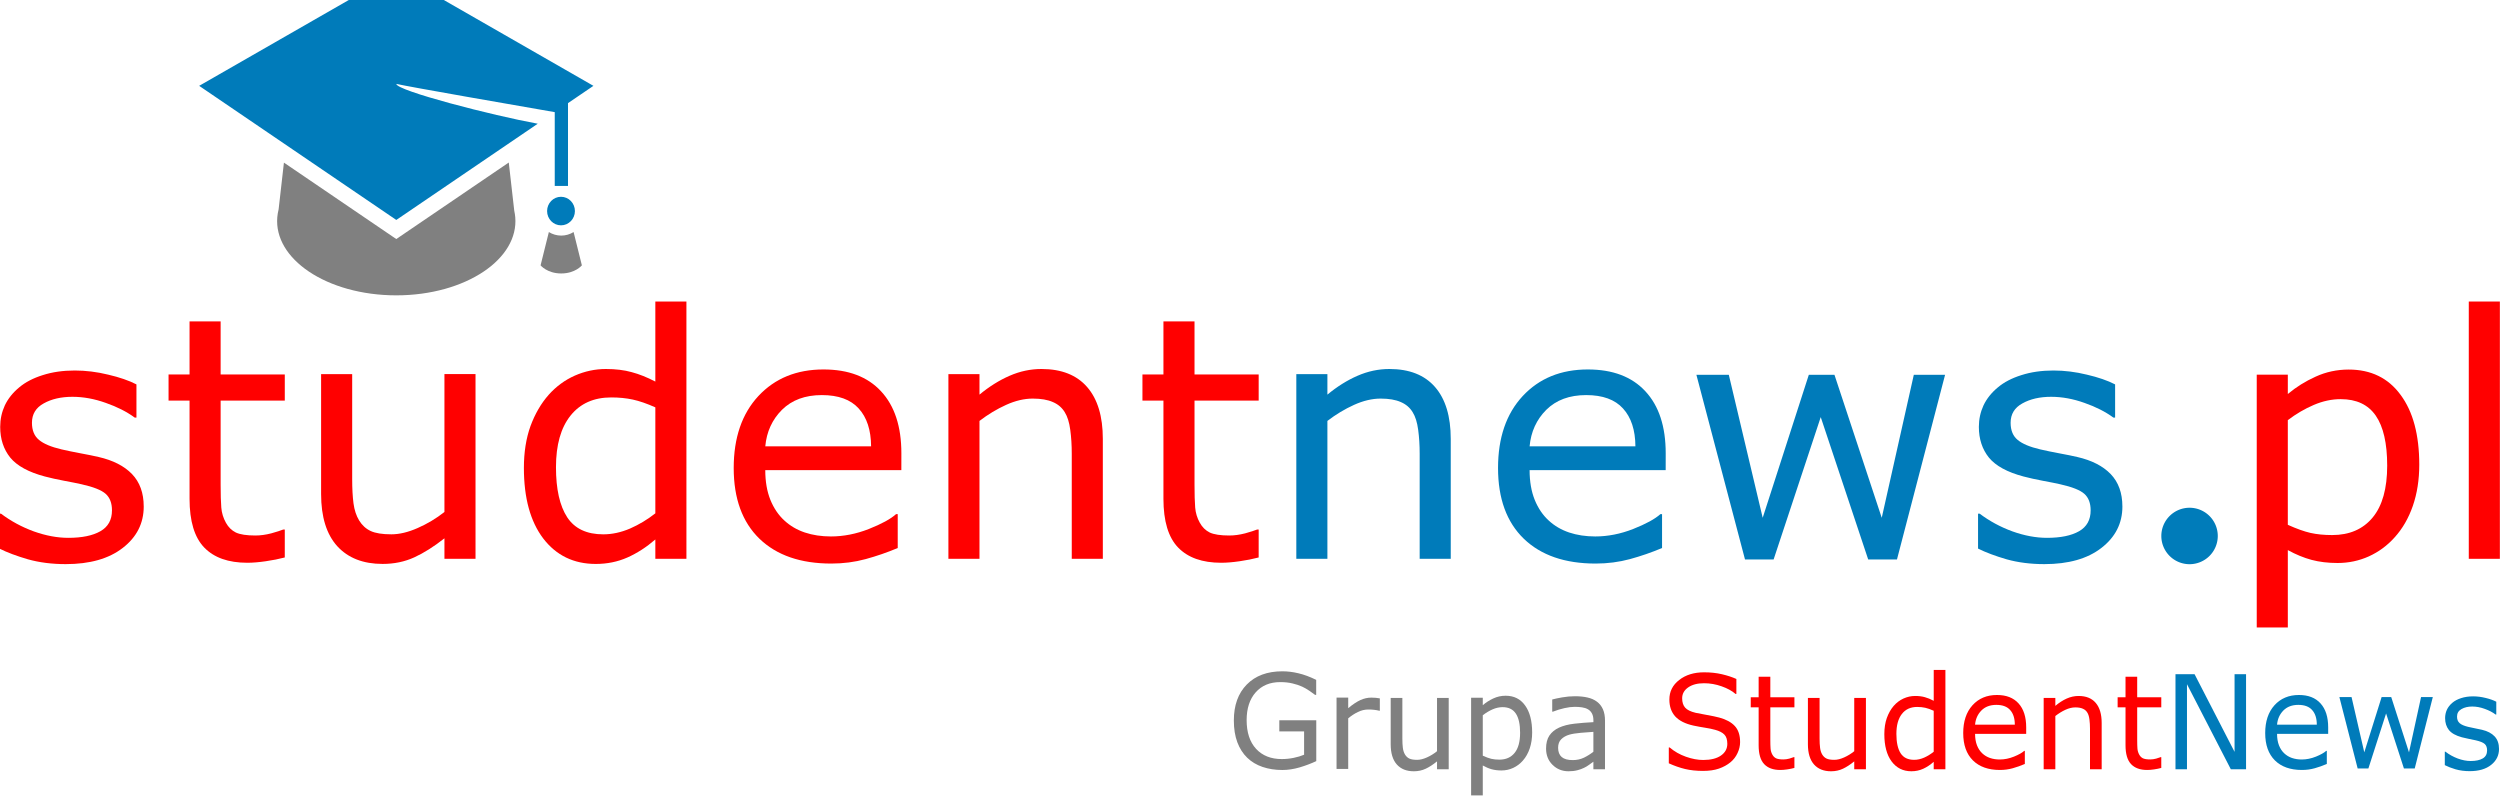 <?xml version="1.0" encoding="UTF-8"?>
<svg width="186.11" height="60" version="1.1" viewBox="0 0 186.11 60" xmlns="http://www.w3.org/2000/svg" xmlns:cc="http://creativecommons.org/ns#" xmlns:dc="http://purl.org/dc/elements/1.1/" xmlns:rdf="http://www.w3.org/1999/02/22-rdf-syntax-ns#">
 <g transform="translate(-1290.3 -4235.5)">
  <g transform="matrix(.774 0 0 .774 619.9 889.08)">
   <path d="m915.61 4343.8-0.526-4.629-10.82 7.361-10.806-7.351-0.511 4.496c-0.063 0.249-0.106 0.502-0.128 0.76-0.082 0.991 0.165 1.948 0.684 2.83 0.527 0.893 1.334 1.707 2.363 2.398 1.039 0.697 2.301 1.267 3.722 1.663 1.428 0.398 3.01 0.619 4.676 0.619 1.666 0 3.248-0.222 4.676-0.619 1.42-0.396 2.682-0.966 3.721-1.663 1.029-0.691 1.836-1.505 2.363-2.398 0.52-0.882 0.766-1.839 0.684-2.83-0.018-0.215-0.053-0.427-0.098-0.636z" fill="#808080"/>
   <path d="m920.13 4346.2c-0.436 0-0.843-0.127-1.191-0.342l-0.796 3.204s0.635 0.78 1.986 0.78c1.351 0 1.986-0.78 1.986-0.78l-0.796-3.204c-0.348 0.215-0.755 0.342-1.191 0.342z" fill="#808080"/>
   <g transform="translate(-654.13 -661.56)" fill="#007bba">
    <path d="m1572 4997-13.604 9.255-18.96-12.899 18.96-10.877 18.96 10.877-2.445 1.663v7.964h-1.275v-7.097c-3.515-0.609-13.94-2.421-15.239-2.717 0 0.653 9.279 3.042 13.605 3.831z"/>
    <path d="m1572.9 5005.4c0 0.758 0.599 1.373 1.338 1.373 0.739 0 1.338-0.615 1.338-1.373 0-0.758-0.599-1.373-1.338-1.373-0.739 0-1.338 0.615-1.338 1.373"/>
   </g>
  </g>
  <g transform="scale(.986 1.014)" stroke-width=".93" aria-label="Grupa StudentNews">
   <g fill="#808080">
    <path d="m1408 4232.9q-0.572 0.263-1.252 0.46-0.675 0.192-1.308 0.192-0.816 0-1.496-0.225-0.68-0.225-1.158-0.675-0.483-0.455-0.746-1.135-0.263-0.685-0.263-1.599 0-1.674 0.975-2.64 0.98-0.971 2.687-0.971 0.596 0 1.214 0.145 0.624 0.141 1.341 0.483v1.102h-0.084q-0.145-0.113-0.422-0.295-0.277-0.183-0.544-0.305-0.324-0.145-0.736-0.239-0.408-0.098-0.928-0.098-1.172 0-1.857 0.755-0.68 0.75-0.68 2.035 0 1.355 0.713 2.11 0.713 0.75 1.941 0.75 0.45 0 0.896-0.089 0.45-0.089 0.788-0.23v-1.712h-1.871v-0.816h2.79z"/>
    <path d="m1412.8 4229.2h-0.047q-0.197-0.047-0.385-0.066-0.183-0.023-0.436-0.023-0.408 0-0.788 0.183-0.38 0.178-0.732 0.464v3.718h-0.881v-5.238h0.881v0.774q0.525-0.422 0.924-0.596 0.403-0.178 0.821-0.178 0.23 0 0.333 0.014 0.103 0.01 0.309 0.042z"/>
    <path d="m1418 4233.5h-0.882v-0.581q-0.445 0.352-0.853 0.539-0.408 0.188-0.9 0.188-0.825 0-1.285-0.502-0.46-0.506-0.46-1.482v-3.4h0.881v2.982q0 0.399 0.037 0.685 0.038 0.281 0.16 0.483 0.127 0.206 0.328 0.3 0.202 0.094 0.586 0.094 0.342 0 0.746-0.178 0.408-0.178 0.76-0.455v-3.911h0.882z"/>
    <path d="m1424.3 4230.8q0 0.638-0.183 1.168-0.183 0.525-0.516 0.891-0.309 0.347-0.732 0.539-0.417 0.188-0.886 0.188-0.408 0-0.741-0.089-0.328-0.089-0.67-0.277v2.195h-0.881v-7.17h0.881v0.549q0.352-0.295 0.788-0.492 0.441-0.202 0.938-0.202 0.947 0 1.472 0.718 0.53 0.713 0.53 1.984zm-0.91 0.023q0-0.947-0.324-1.416-0.324-0.469-0.994-0.469-0.38 0-0.764 0.164t-0.736 0.431v2.968q0.375 0.169 0.642 0.23 0.272 0.061 0.614 0.061 0.736 0 1.149-0.497 0.413-0.497 0.413-1.472z"/>
    <path d="m1429.8 4233.5h-0.877v-0.558q-0.117 0.08-0.319 0.225-0.197 0.141-0.385 0.225-0.22 0.108-0.506 0.178-0.286 0.075-0.67 0.075-0.708 0-1.2-0.469-0.492-0.469-0.492-1.196 0-0.596 0.253-0.961 0.258-0.37 0.732-0.581 0.478-0.211 1.149-0.286 0.67-0.075 1.44-0.113v-0.136q0-0.3-0.108-0.497-0.103-0.197-0.3-0.309-0.188-0.108-0.45-0.145-0.263-0.038-0.549-0.038-0.347 0-0.774 0.094-0.427 0.089-0.882 0.263h-0.047v-0.896q0.258-0.07 0.746-0.155 0.488-0.084 0.961-0.084 0.553 0 0.961 0.094 0.413 0.089 0.713 0.309 0.295 0.216 0.45 0.558 0.155 0.342 0.155 0.849zm-0.877-1.29v-1.458q-0.403 0.024-0.952 0.07-0.544 0.047-0.863 0.136-0.38 0.108-0.614 0.338-0.234 0.225-0.234 0.624 0 0.45 0.272 0.68 0.272 0.225 0.83 0.225 0.464 0 0.849-0.178 0.385-0.183 0.713-0.436z"/>
   </g>
   <g fill="#f00">
    <path d="m1440 4231.5q0 0.408-0.192 0.806-0.188 0.399-0.53 0.675-0.375 0.3-0.877 0.469-0.497 0.169-1.2 0.169-0.755 0-1.36-0.141-0.6-0.141-1.224-0.417v-1.163h0.066q0.53 0.441 1.224 0.68 0.694 0.239 1.304 0.239 0.863 0 1.341-0.324 0.483-0.324 0.483-0.863 0-0.464-0.23-0.685-0.225-0.22-0.689-0.342-0.352-0.094-0.764-0.155-0.408-0.061-0.868-0.155-0.928-0.197-1.379-0.671-0.445-0.478-0.445-1.243 0-0.877 0.741-1.435 0.741-0.563 1.88-0.563 0.736 0 1.35 0.141 0.614 0.141 1.088 0.347v1.097h-0.066q-0.399-0.338-1.05-0.558-0.647-0.225-1.327-0.225-0.746 0-1.2 0.309-0.45 0.309-0.45 0.797 0 0.436 0.225 0.685 0.225 0.249 0.792 0.38 0.3 0.066 0.853 0.159 0.553 0.094 0.938 0.192 0.778 0.206 1.172 0.624t0.394 1.168z"/>
    <path d="m1444.1 4233.4q-0.248 0.066-0.544 0.108-0.291 0.042-0.52 0.042-0.802 0-1.219-0.431-0.417-0.431-0.417-1.383v-2.785h-0.596v-0.741h0.596v-1.505h0.882v1.505h1.819v0.741h-1.819v2.387q0 0.413 0.019 0.647 0.019 0.23 0.131 0.431 0.103 0.188 0.281 0.277 0.183 0.084 0.553 0.084 0.216 0 0.45-0.061 0.234-0.066 0.338-0.108h0.047z"/>
    <path d="m1449.5 4233.5h-0.882v-0.581q-0.445 0.352-0.853 0.539-0.408 0.188-0.9 0.188-0.825 0-1.285-0.502-0.46-0.506-0.46-1.482v-3.4h0.881v2.982q0 0.399 0.038 0.685 0.037 0.281 0.159 0.483 0.127 0.206 0.328 0.3 0.202 0.094 0.586 0.094 0.342 0 0.746-0.178 0.408-0.178 0.76-0.455v-3.911h0.882z"/>
    <path d="m1455.5 4233.5h-0.882v-0.549q-0.38 0.328-0.792 0.511-0.413 0.183-0.896 0.183-0.938 0-1.491-0.722-0.549-0.722-0.549-2.002 0-0.666 0.188-1.186 0.192-0.52 0.516-0.886 0.319-0.356 0.741-0.544 0.427-0.188 0.882-0.188 0.413 0 0.732 0.089 0.319 0.084 0.67 0.267v-2.269h0.882zm-0.882-1.29v-3.006q-0.356-0.159-0.638-0.22-0.281-0.061-0.614-0.061-0.741 0-1.153 0.516-0.413 0.516-0.413 1.463 0 0.933 0.319 1.421 0.319 0.483 1.022 0.483 0.375 0 0.76-0.164 0.385-0.169 0.717-0.431z"/>
    <path d="m1461.6 4230.9h-3.859q0 0.483 0.145 0.844 0.145 0.356 0.399 0.586 0.244 0.225 0.577 0.338 0.338 0.113 0.741 0.113 0.535 0 1.074-0.211 0.544-0.216 0.774-0.422h0.047v0.961q-0.446 0.188-0.91 0.314-0.464 0.127-0.975 0.127-1.304 0-2.035-0.703-0.732-0.708-0.732-2.007 0-1.285 0.699-2.04 0.703-0.755 1.847-0.755 1.06 0 1.632 0.619 0.577 0.619 0.577 1.758zm-0.858-0.675q0-0.694-0.352-1.074-0.342-0.38-1.046-0.38-0.708 0-1.13 0.417-0.417 0.417-0.474 1.036z"/>
    <path d="m1467.3 4233.5h-0.882v-2.982q0-0.361-0.042-0.675-0.042-0.319-0.155-0.497-0.117-0.197-0.338-0.291-0.22-0.099-0.572-0.099-0.361 0-0.755 0.178-0.394 0.178-0.755 0.455v3.911h-0.881v-5.238h0.881v0.582q0.413-0.342 0.853-0.535 0.441-0.192 0.905-0.192 0.849 0 1.294 0.511 0.446 0.511 0.446 1.472z"/>
    <path d="m1471.8 4233.4q-0.248 0.066-0.544 0.108-0.291 0.042-0.52 0.042-0.802 0-1.219-0.431-0.417-0.431-0.417-1.383v-2.785h-0.596v-0.741h0.596v-1.505h0.881v1.505h1.819v0.741h-1.819v2.387q0 0.413 0.019 0.647 0.019 0.23 0.131 0.431 0.103 0.188 0.281 0.277 0.183 0.084 0.553 0.084 0.216 0 0.45-0.061 0.234-0.066 0.338-0.108h0.047z"/>
   </g>
   <g fill="#007bba">
    <path d="m1478.2 4233.5h-1.149l-3.311-6.246v6.246h-0.868v-6.982h1.44l3.02 5.702v-5.702h0.868z"/>
    <path d="m1484.4 4230.9h-3.859q0 0.483 0.145 0.844 0.145 0.356 0.399 0.586 0.244 0.225 0.577 0.338 0.338 0.113 0.741 0.113 0.535 0 1.074-0.211 0.544-0.216 0.774-0.422h0.047v0.961q-0.446 0.188-0.91 0.314-0.464 0.127-0.975 0.127-1.304 0-2.035-0.703-0.732-0.708-0.732-2.007 0-1.285 0.699-2.04 0.703-0.755 1.847-0.755 1.06 0 1.632 0.619 0.577 0.619 0.577 1.758zm-0.858-0.675q0-0.694-0.352-1.074-0.342-0.38-1.046-0.38-0.708 0-1.13 0.417-0.417 0.417-0.474 1.036z"/>
    <path d="m1492.3 4228.2-1.365 5.238h-0.816l-1.346-4.037-1.336 4.037h-0.811l-1.379-5.238h0.919l0.961 4.056 1.308-4.056h0.727l1.341 4.056 0.91-4.056z"/>
    <path d="m1497.3 4232q0 0.717-0.596 1.177-0.591 0.46-1.618 0.46-0.582 0-1.069-0.136-0.483-0.141-0.811-0.305v-0.989h0.047q0.417 0.314 0.928 0.502 0.511 0.183 0.98 0.183 0.581 0 0.91-0.188 0.328-0.188 0.328-0.591 0-0.309-0.178-0.469-0.178-0.16-0.685-0.272-0.188-0.042-0.492-0.099-0.3-0.056-0.549-0.122-0.689-0.183-0.98-0.534-0.286-0.356-0.286-0.872 0-0.324 0.131-0.61 0.136-0.286 0.408-0.511 0.263-0.22 0.666-0.347 0.408-0.131 0.91-0.131 0.469 0 0.947 0.117 0.483 0.113 0.802 0.277v0.943h-0.047q-0.338-0.248-0.821-0.417-0.483-0.173-0.947-0.173-0.483 0-0.816 0.188-0.333 0.183-0.333 0.549 0 0.324 0.202 0.488 0.197 0.164 0.638 0.267 0.244 0.056 0.544 0.113 0.305 0.056 0.506 0.103 0.614 0.141 0.947 0.483 0.333 0.347 0.333 0.919z"/>
   </g>
  </g>
  <g stroke-width=".971" aria-label="studentnews">
   <g fill="#f00">
    <path d="m1301 4273.2q0 1.883-1.563 3.09-1.551 1.206-4.247 1.206-1.526 0-2.806-0.357-1.268-0.369-2.13-0.8v-2.597h0.123q1.095 0.825 2.437 1.317 1.342 0.48 2.572 0.48 1.526 0 2.388-0.492 0.862-0.492 0.862-1.551 0-0.812-0.468-1.231-0.468-0.418-1.797-0.714-0.492-0.111-1.292-0.259-0.788-0.148-1.44-0.32-1.809-0.48-2.573-1.403-0.751-0.935-0.751-2.289 0-0.849 0.345-1.6 0.357-0.751 1.071-1.342 0.689-0.579 1.748-0.911 1.071-0.345 2.388-0.345 1.231 0 2.486 0.308 1.268 0.295 2.105 0.726v2.474h-0.123q-0.886-0.652-2.154-1.095-1.268-0.455-2.486-0.455-1.268 0-2.142 0.492-0.874 0.48-0.874 1.44 0 0.849 0.529 1.28 0.517 0.431 1.674 0.702 0.64 0.148 1.428 0.295 0.8 0.148 1.329 0.271 1.612 0.369 2.486 1.268 0.874 0.911 0.874 2.413z"/>
    <path d="m1311.5 4277q-0.652 0.172-1.428 0.283-0.763 0.111-1.366 0.111-2.105 0-3.2-1.132t-1.095-3.631v-7.311h-1.563v-1.945h1.563v-3.951h2.314v3.951h4.776v1.945h-4.776v6.265q0 1.083 0.049 1.699 0.049 0.603 0.345 1.133 0.271 0.492 0.739 0.726 0.48 0.222 1.452 0.222 0.566 0 1.182-0.16 0.616-0.172 0.886-0.283h0.123z"/>
    <path d="m1325.7 4277.1h-2.314v-1.526q-1.169 0.923-2.24 1.415-1.071 0.492-2.363 0.492-2.166 0-3.373-1.317-1.206-1.329-1.206-3.89v-8.924h2.314v7.828q0 1.046 0.098 1.797 0.099 0.739 0.418 1.268 0.332 0.542 0.862 0.788 0.529 0.246 1.539 0.246 0.898 0 1.957-0.468 1.071-0.468 1.994-1.194v-10.266h2.314z"/>
    <path d="m1341.4 4277.1h-2.314v-1.44q-0.997 0.862-2.08 1.342-1.083 0.48-2.351 0.48-2.462 0-3.914-1.896-1.44-1.896-1.44-5.256 0-1.748 0.492-3.114 0.505-1.366 1.354-2.326 0.837-0.935 1.945-1.428 1.12-0.492 2.314-0.492 1.083 0 1.92 0.234 0.837 0.222 1.76 0.702v-5.957h2.314zm-2.314-3.385v-7.89q-0.935-0.418-1.674-0.579-0.739-0.16-1.612-0.16-1.945 0-3.028 1.354t-1.083 3.84q0 2.45 0.837 3.73 0.837 1.268 2.683 1.268 0.985 0 1.994-0.431 1.009-0.443 1.883-1.132z"/>
    <path d="m1357.4 4270.5h-10.13q0 1.268 0.382 2.216 0.382 0.935 1.046 1.539 0.64 0.591 1.514 0.886 0.886 0.295 1.945 0.295 1.403 0 2.819-0.554 1.428-0.566 2.031-1.108h0.123v2.523q-1.169 0.492-2.388 0.825t-2.56 0.332q-3.422 0-5.342-1.846-1.92-1.859-1.92-5.268 0-3.373 1.834-5.354 1.846-1.982 4.85-1.982 2.782 0 4.284 1.625 1.514 1.625 1.514 4.616zm-2.252-1.772q-0.012-1.822-0.923-2.819-0.898-0.997-2.745-0.997-1.859 0-2.966 1.095-1.095 1.095-1.243 2.72z"/>
    <path d="m1372.4 4277.1h-2.314v-7.828q0-0.948-0.111-1.772-0.111-0.837-0.406-1.305-0.308-0.517-0.886-0.763-0.579-0.259-1.502-0.259-0.948 0-1.982 0.468-1.034 0.468-1.982 1.194v10.266h-2.314v-13.749h2.314v1.526q1.083-0.899 2.24-1.403 1.157-0.505 2.376-0.505 2.228 0 3.397 1.342 1.169 1.342 1.169 3.865z"/>
    <path d="m1384 4277q-0.652 0.172-1.428 0.283-0.763 0.111-1.366 0.111-2.105 0-3.2-1.132t-1.095-3.631v-7.311h-1.563v-1.945h1.563v-3.951h2.314v3.951h4.776v1.945h-4.776v6.265q0 1.083 0.049 1.699 0.049 0.603 0.345 1.133 0.271 0.492 0.739 0.726 0.48 0.222 1.452 0.222 0.566 0 1.182-0.16 0.615-0.172 0.886-0.283h0.123z"/>
   </g>
   <g fill="#007bba">
    <path d="m1398.3 4277.1h-2.314v-7.828q0-0.948-0.111-1.772-0.111-0.837-0.406-1.305-0.308-0.517-0.886-0.763-0.579-0.259-1.502-0.259-0.948 0-1.982 0.468-1.034 0.468-1.982 1.194v10.266h-2.314v-13.749h2.314v1.526q1.083-0.899 2.24-1.403 1.157-0.505 2.376-0.505 2.228 0 3.397 1.342 1.169 1.342 1.169 3.865z"/>
    <path d="m1414.3 4270.5h-10.13q0 1.268 0.382 2.216 0.382 0.935 1.046 1.539 0.64 0.591 1.514 0.886 0.886 0.295 1.945 0.295 1.403 0 2.819-0.554 1.428-0.566 2.031-1.108h0.123v2.523q-1.169 0.492-2.388 0.825-1.219 0.332-2.56 0.332-3.422 0-5.342-1.846-1.92-1.859-1.92-5.268 0-3.373 1.834-5.354 1.846-1.982 4.85-1.982 2.782 0 4.284 1.625 1.514 1.625 1.514 4.616zm-2.253-1.772q-0.012-1.822-0.923-2.819-0.899-0.997-2.745-0.997-1.859 0-2.966 1.095-1.095 1.095-1.243 2.72z"/>
    <path d="m1435.1 4263.4-3.582 13.749h-2.142l-3.533-10.598-3.508 10.598h-2.13l-3.619-13.749h2.413l2.523 10.647 3.434-10.647h1.908l3.52 10.647 2.388-10.647z"/>
    <path d="m1448.3 4273.2q0 1.883-1.563 3.09-1.551 1.206-4.247 1.206-1.526 0-2.806-0.357-1.268-0.369-2.13-0.8v-2.597h0.123q1.095 0.825 2.437 1.317 1.342 0.48 2.572 0.48 1.526 0 2.388-0.492 0.862-0.492 0.862-1.551 0-0.812-0.468-1.231-0.468-0.418-1.797-0.714-0.492-0.111-1.292-0.259-0.788-0.148-1.44-0.32-1.809-0.48-2.573-1.403-0.751-0.935-0.751-2.289 0-0.849 0.345-1.6 0.357-0.751 1.071-1.342 0.689-0.579 1.748-0.911 1.071-0.345 2.388-0.345 1.231 0 2.486 0.308 1.268 0.295 2.105 0.726v2.474h-0.123q-0.886-0.652-2.154-1.095-1.268-0.455-2.486-0.455-1.268 0-2.142 0.492-0.874 0.48-0.874 1.44 0 0.849 0.529 1.28 0.517 0.431 1.674 0.702 0.64 0.148 1.428 0.295 0.8 0.148 1.329 0.271 1.612 0.369 2.486 1.268 0.874 0.911 0.874 2.413z"/>
   </g>
  </g>
  <g fill="#f00" stroke-width=".971" aria-label="pl">
   <path d="m1470.4 4270.1q0 1.674-0.48 3.065-0.48 1.379-1.354 2.339-0.812 0.911-1.92 1.416-1.095 0.492-2.326 0.492-1.071 0-1.945-0.234-0.862-0.234-1.76-0.726v5.761h-2.314v-18.82h2.314v1.44q0.923-0.775 2.068-1.292 1.157-0.529 2.462-0.529 2.486 0 3.865 1.883 1.391 1.871 1.391 5.207zm-2.388 0.062q0-2.486-0.849-3.717t-2.61-1.231q-0.997 0-2.006 0.431-1.009 0.431-1.933 1.132v7.792q0.985 0.443 1.686 0.603 0.714 0.16 1.613 0.16 1.933 0 3.016-1.305 1.083-1.305 1.083-3.865z"/>
   <path d="m1476.4 4277.1h-2.314v-19.153h2.314z"/>
  </g>
  <path d="m1455.4 4275.4a2.101 2.101 0 0 1-2.101 2.101 2.101 2.101 0 0 1-2.101-2.101 2.101 2.101 0 0 1 2.101-2.101 2.101 2.101 0 0 1 2.101 2.101z" fill="#007cba" stroke-width=".138"/>
 </g>
</svg>
